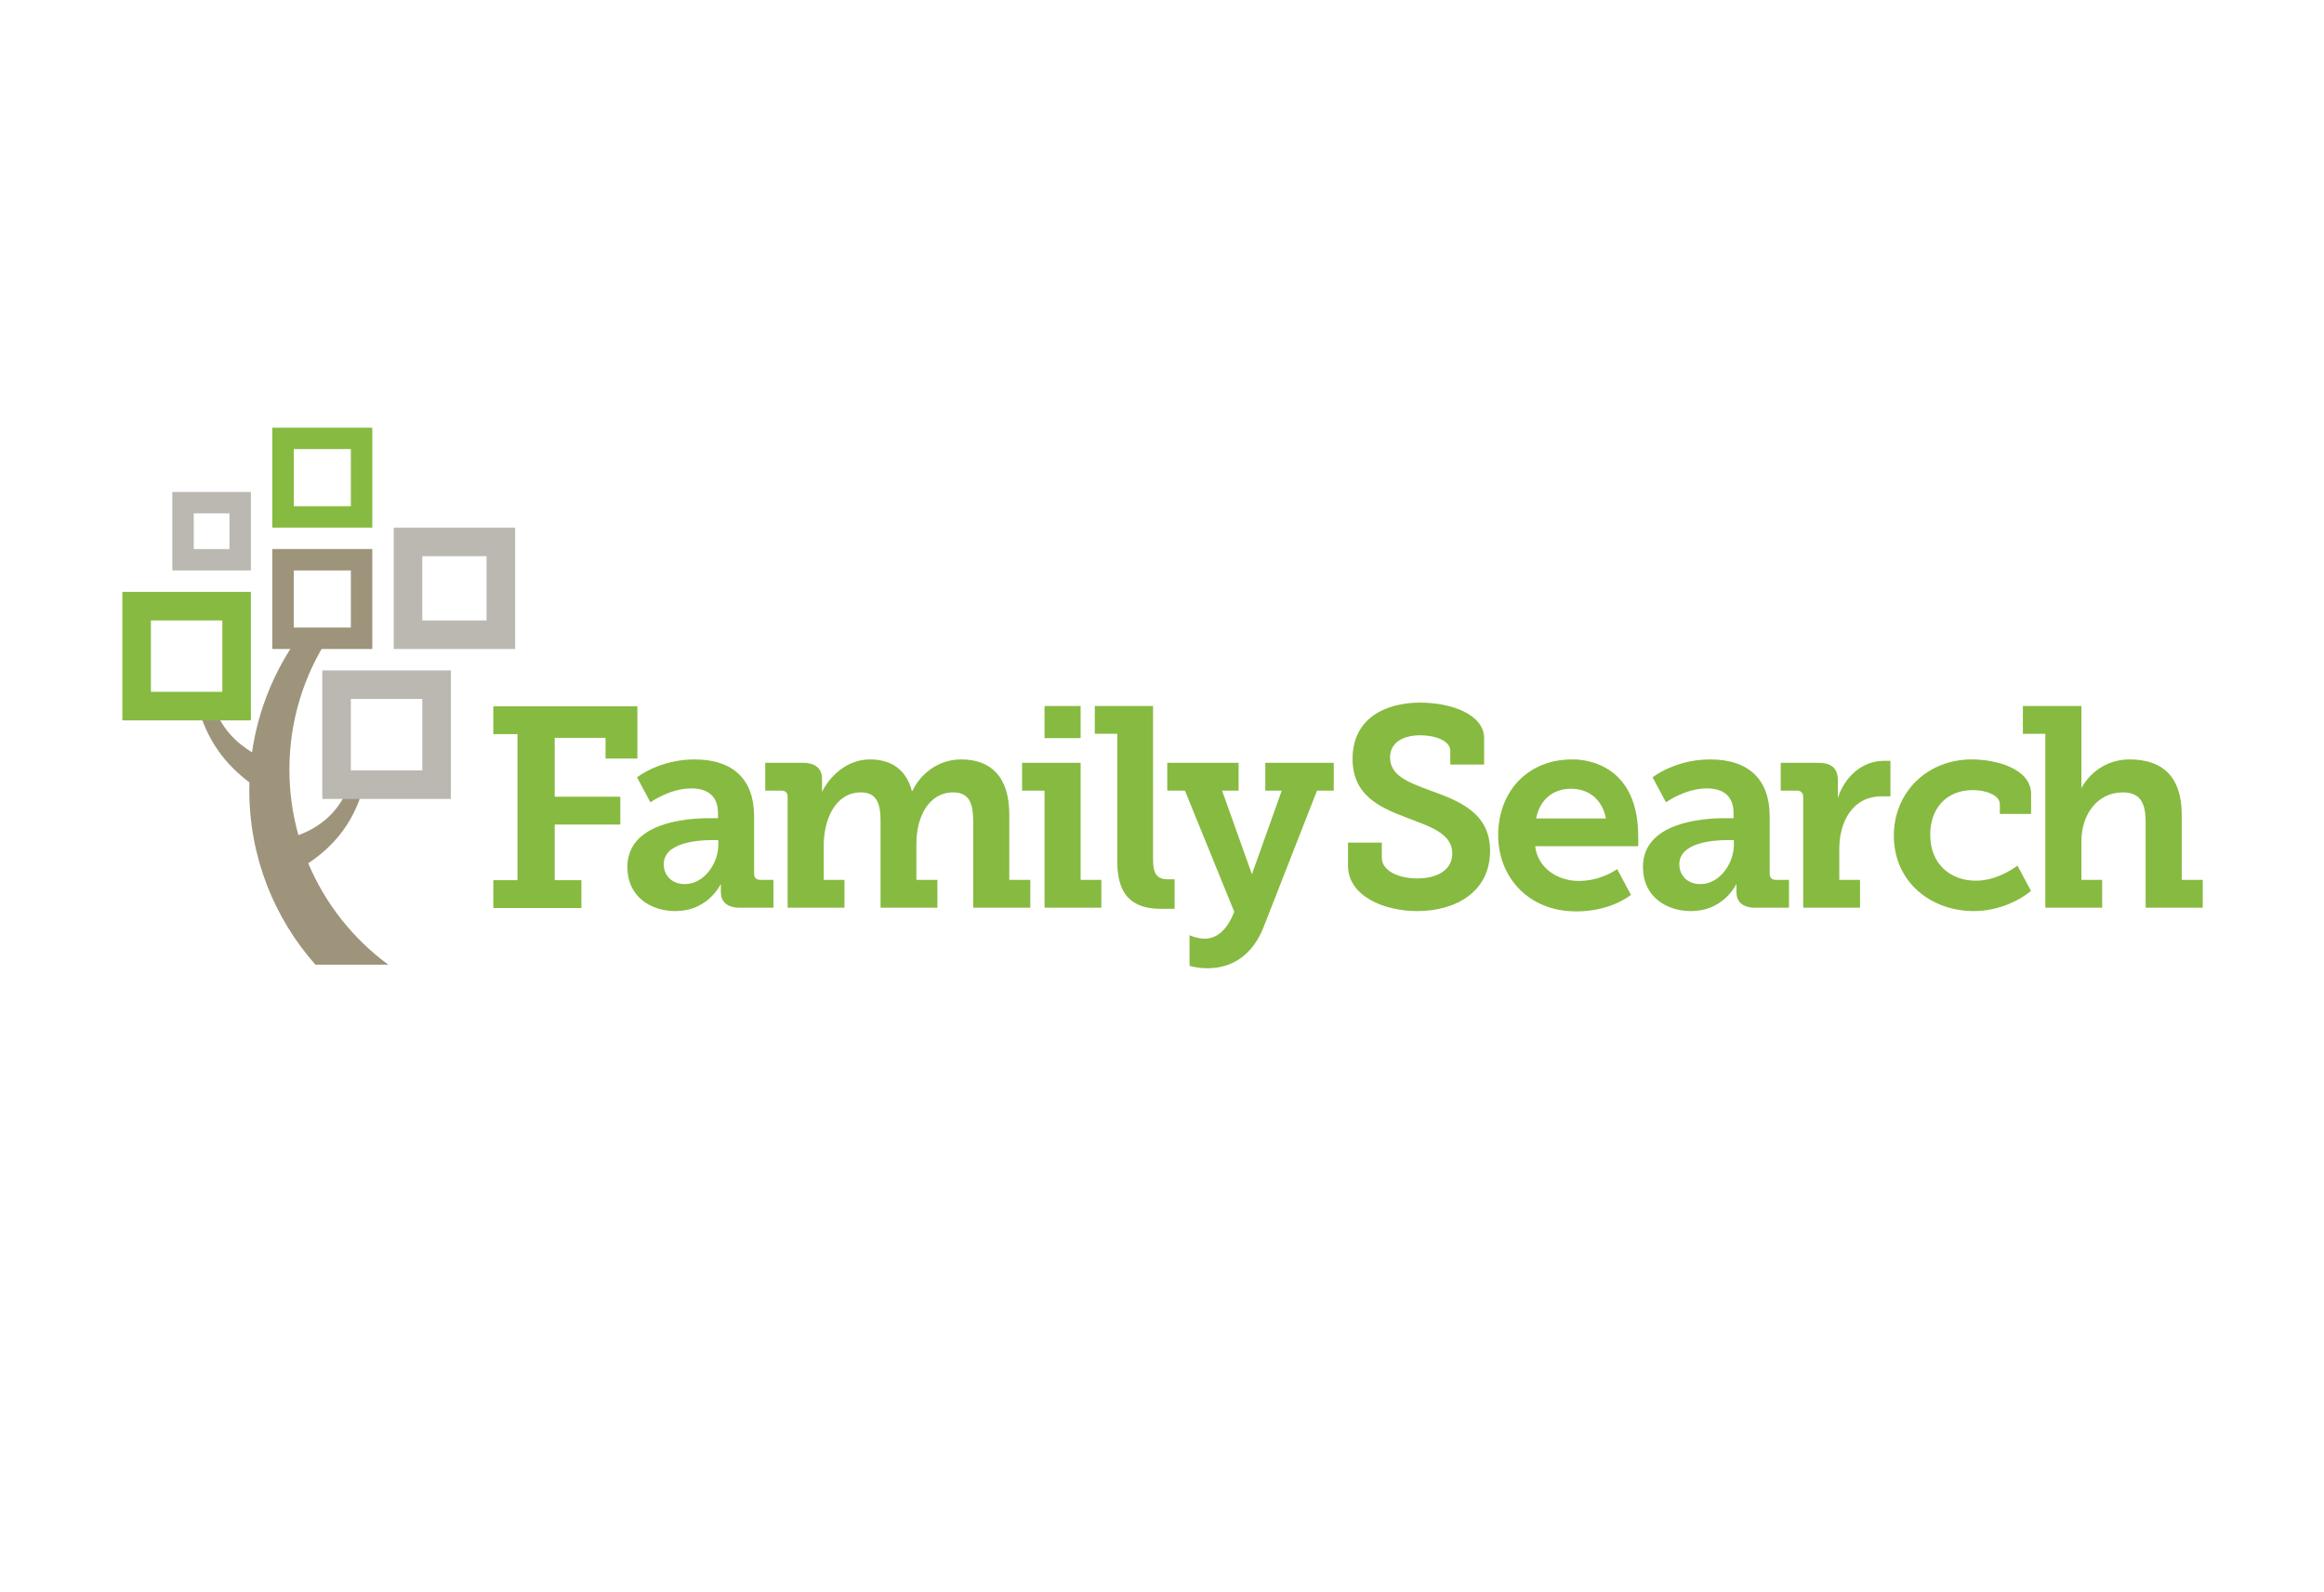 <?xml version="1.0" encoding="UTF-8" standalone="no"?>
<!-- Created with Inkscape (http://www.inkscape.org/) -->

<svg
   xmlns:dc="http://purl.org/dc/elements/1.1/"
   xmlns:cc="http://creativecommons.org/ns#"
   xmlns:rdf="http://www.w3.org/1999/02/22-rdf-syntax-ns#"
   xmlns:svg="http://www.w3.org/2000/svg"
   xmlns="http://www.w3.org/2000/svg"
   xmlns:sodipodi="http://sodipodi.sourceforge.net/DTD/sodipodi-0.dtd"
   xmlns:inkscape="http://www.inkscape.org/namespaces/inkscape"
   version="1.1"
   id="svg2"
   xml:space="preserve"
   width="380"
   height="260.37"
   viewBox="0 0 380 260.37"
   sodipodi:docname="familysearch-logo-380-260.svg"
   inkscape:version="0.92.2 (5c3e80d, 2017-08-06)"><defs
     id="defs6"><clipPath
       clipPathUnits="userSpaceOnUse"
       id="clipPath22"><path
         d="M 0,183.625 H 491.437 V 0 H 0 Z"
         id="path20"
         inkscape:connector-curvature="0" /></clipPath></defs><sodipodi:namedview
     pagecolor="#ffffff"
     bordercolor="#666666"
     borderopacity="1"
     objecttolerance="10"
     gridtolerance="10"
     guidetolerance="10"
     inkscape:pageopacity="0"
     inkscape:pageshadow="2"
     inkscape:window-width="1920"
     inkscape:window-height="1017"
     id="namedview4"
     showgrid="false"
     inkscape:zoom="0.65471261"
     inkscape:cx="127.02889"
     inkscape:cy="174.71344"
     inkscape:window-x="-8"
     inkscape:window-y="-8"
     inkscape:window-maximized="1"
     inkscape:current-layer="g10"
     fit-margin-top="70"
     fit-margin-left="20"
     fit-margin-right="20"
     fit-margin-bottom="102" /><g
     id="g10"
     inkscape:groupmode="layer"
     inkscape:label="family-search-seeklogo.com"
     transform="matrix(1.333,0,0,-1.333,-10.436,208.073)"><g
       id="g12"
       transform="matrix(0.563,0,0,0.563,68.343,48.103)"><path
         d="M 0,0 H 5.264 V 31.824 H 0 v 6.061 H 31.386 V 26.497 h -6.933 v 4.519 H 13.374 V 18.184 h 14.295 v -6.06 H 13.374 V 0 h 5.817 V -6.061 H 0 Z"
         style="fill:#87ba40;fill-opacity:1;fill-rule:nonzero;stroke:none"
         id="path14"
         inkscape:connector-curvature="0" /></g><g
       id="g16"
       transform="matrix(0.563,0,0,0.563,9.985,16.306)"><g
         id="g18"
         clip-path="url(#clipPath22)"><g
           id="g24"
           transform="translate(216.069,56.54)"><path
             d="m 0,0 v 14.239 c 0,8.299 -4.087,12.011 -10.464,12.011 -5.015,0 -8.911,-3.158 -10.642,-6.87 h -0.128 c -1.24,4.825 -4.707,6.87 -9.102,6.87 -5.2,0 -8.853,-3.837 -10.462,-7.061 v 2.79 c 0,2.226 -1.363,3.528 -4.145,3.528 h -8.233 v -6.061 h 3.523 c 0.866,0 1.361,-0.439 1.361,-1.304 V -6.061 h 12.383 V 0 h -4.518 v 7.492 c 0,5.698 2.537,11.574 8.107,11.574 3.719,0 4.273,-2.905 4.273,-6.31 V -6.061 h 12.386 V 0 h -4.58 v 7.865 c 0,5.82 2.656,11.201 8.044,11.201 3.655,0 4.332,-2.723 4.332,-6.31 V -6.061 H 4.582 V 0 Z"
             style="fill:#87ba40;fill-opacity:1;fill-rule:nonzero;stroke:none"
             id="path26"
             inkscape:connector-curvature="0" /></g><g
           id="g28"
           transform="translate(152.674,64.158)"><path
             d="m 0,0 c 0,-3.962 -3.035,-8.539 -7.308,-8.539 -2.908,0 -4.58,1.981 -4.58,4.33 0,4.768 7.49,5.263 10.584,5.263 H 0 Z m 9.159,-7.617 c -0.865,0 -1.358,0.429 -1.358,1.361 V 6.193 c 0,8.044 -4.523,12.439 -13.006,12.439 -7.614,0 -12.501,-3.9 -12.501,-3.9 l 2.908,-5.445 c 0,0 4.212,3.028 8.917,3.028 3.277,0 5.817,-1.42 5.817,-5.445 V 5.82 h -1.981 c -5.075,0 -17.769,-0.993 -17.769,-10.647 0,-6.438 5.077,-9.594 10.468,-9.594 6.672,0 9.471,5.061 9.9,5.931 v -1.846 c 0,-1.8 1.116,-3.344 4.026,-3.344 h 7.426 v 6.063 z"
             style="fill:#87ba40;fill-opacity:1;fill-rule:nonzero;stroke:none"
             id="path30"
             inkscape:connector-curvature="0" /></g><g
           id="g32"
           transform="translate(231.613,56.54)"><path
             d="m 0,0 v 25.507 h -12.753 v -6.061 h 4.891 V -6.061 H 4.514 V 0 Z M 0,37.887 H -7.862 V 30.89 H 0 Z"
             style="fill:#87ba40;fill-opacity:1;fill-rule:nonzero;stroke:none"
             id="path34"
             inkscape:connector-curvature="0" /></g><g
           id="g36"
           transform="translate(250.485,56.668)"><path
             d="m 0,0 v 0.002 c -2.486,0.052 -3.092,1.531 -3.092,4.33 V 37.76 h -12.692 v -6.046 h 4.896 V 3.835 c 0,-8.603 4.636,-10.273 9.652,-10.273 H 1.611 V 0 Z"
             style="fill:#87ba40;fill-opacity:1;fill-rule:nonzero;stroke:none"
             id="path38"
             inkscape:connector-curvature="0" /></g><g
           id="g40"
           transform="translate(297.234,64.651)"><path
             d="m 0,0 v -3.28 c 0,-2.849 3.594,-4.516 7.735,-4.516 4.462,0 7.617,1.915 7.617,5.445 0,4.455 -5.011,5.881 -10.093,7.86 -5.879,2.228 -11.633,4.893 -11.633,12.756 0,8.848 7.178,12.253 14.732,12.253 6.935,0 13.932,-2.662 13.932,-7.74 v -5.754 h -7.369 v 2.972 c 0,2.228 -3.283,3.402 -6.563,3.402 -3.592,0 -6.563,-1.483 -6.563,-4.829 0,-4.019 4.084,-5.445 8.666,-7.179 6.565,-2.351 13.124,-4.947 13.124,-13.18 0,-8.978 -7.549,-13.124 -15.85,-13.124 -7.301,0 -15.1,3.278 -15.1,9.9 V 0 Z"
             style="fill:#87ba40;fill-opacity:1;fill-rule:nonzero;stroke:none"
             id="path42"
             inkscape:connector-curvature="0" /></g><g
           id="g44"
           transform="translate(471.515,56.54)"><path
             d="m 0,0 v 14.239 c 0,8.358 -4.332,12.011 -11.327,12.011 -5.379,0 -8.937,-3.257 -10.529,-6.262 V 37.887 H -34.61 v -6.063 h 4.891 V -6.061 h 12.386 v 6.063 h -4.523 v 8.422 c 0,5.815 3.469,10.642 9.041,10.642 3.965,0 4.953,-2.598 4.953,-6.435 V -6.061 H 4.582 V 0 Z"
             style="fill:#87ba40;fill-opacity:1;fill-rule:nonzero;stroke:none"
             id="path46"
             inkscape:connector-curvature="0" /></g><g
           id="g48"
           transform="translate(396.905,63.231)"><path
             d="m 0,0 c 0,5.94 2.849,11.511 9.225,11.511 h 1.922 v 7.737 H 9.718 c -4.825,0 -8.605,-3.589 -10.025,-8.11 v 3.842 c 0,2.657 -1.426,3.836 -4.209,3.836 h -8.24 v -6.06 h 3.531 c 0.867,0 1.363,-0.495 1.363,-1.363 V -12.753 H 4.523 V -6.69 H 0 Z"
             style="fill:#87ba40;fill-opacity:1;fill-rule:nonzero;stroke:none"
             id="path50"
             inkscape:connector-curvature="0" /></g><g
           id="g52"
           transform="translate(373.94,64.158)"><path
             d="m 0,0 c 0,-3.962 -3.033,-8.539 -7.303,-8.539 -2.913,0 -4.58,1.981 -4.58,4.33 0,4.768 7.492,5.263 10.586,5.263 H 0 Z m 9.162,-7.617 c -0.863,0 -1.359,0.429 -1.359,1.361 V 6.193 c 0,8.044 -4.523,12.439 -13.003,12.439 -7.615,0 -12.508,-3.9 -12.508,-3.9 l 2.912,-5.445 c 0,0 4.208,3.028 8.917,3.028 3.278,0 5.82,-1.42 5.82,-5.445 V 5.82 H -2.04 c -5.08,0 -17.772,-0.993 -17.772,-10.647 0,-6.438 5.08,-9.594 10.462,-9.594 6.678,0 9.475,5.061 9.911,5.931 v -1.846 c 0,-1.8 1.113,-3.344 4.023,-3.344 h 7.424 v 6.063 z"
             style="fill:#87ba40;fill-opacity:1;fill-rule:nonzero;stroke:none"
             id="path54"
             inkscape:connector-curvature="0" /></g><g
           id="g56"
           transform="translate(338.459,76.395)"><path
             d="M 0,0 C 3.985,0 6.818,-2.41 7.603,-6.471 H -7.598 C -6.813,-2.415 -3.983,0 0,0 m 10.051,-17.5 c -0.767,-0.543 -3.912,-2.587 -8.374,-2.587 -4.773,0 -8.99,2.976 -9.485,7.562 h 22.453 v 2.132 H 14.642 C 14.654,7.268 0.186,6.388 0.186,6.388 c -9.482,0 -16.055,-6.82 -16.055,-16.557 0,-8.992 6.507,-16.555 16.989,-16.555 6.891,0 10.978,2.849 11.935,3.599 z"
             style="fill:#87ba40;fill-opacity:1;fill-rule:nonzero;stroke:none"
             id="path58"
             inkscape:connector-curvature="0" /></g><g
           id="g60"
           transform="translate(435.733,59.644)"><path
             d="m 0,0 c -1.922,-1.382 -5.2,-3.283 -9.11,-3.283 -5.389,0 -9.907,3.521 -9.907,10.023 0,5.756 3.53,9.716 9.292,9.716 2.657,0 5.881,-0.988 5.881,-3.092 v -2.103 h 6.808 v 4.329 c 0,5.578 -7.676,7.556 -12.939,7.556 -9.719,0 -16.963,-7.185 -16.963,-16.588 0,-10.213 8.171,-16.465 17.392,-16.465 5.535,0 10.11,2.41 12.491,4.389 z"
             style="fill:#87ba40;fill-opacity:1;fill-rule:nonzero;stroke:none"
             id="path62"
             inkscape:connector-curvature="0" /></g><g
           id="g64"
           transform="translate(266.031,75.985)"><path
             d="M 0,0 V 6.061 H -15.543 V 0 h 3.851 l 10.744,-26.391 c -1.726,-4.49 -4.181,-5.82 -6.318,-5.879 -1.441,0.016 -2.615,0.394 -3.422,0.766 v -6.683 c 1.109,-0.297 2.422,-0.521 3.894,-0.521 5.386,0 9.886,2.865 12.3,9.119 L 17.081,0 h 3.653 V 6.061 H 5.82 V 0 H 9.4 L 2.903,-18.222 -3.596,0 Z"
             style="fill:#87ba40;fill-opacity:1;fill-rule:nonzero;stroke:none"
             id="path66"
             inkscape:connector-curvature="0" /></g><g
           id="g68"
           transform="translate(63.329,60.161)"><path
             d="M 0,0 C 5.759,3.79 10.235,9.339 12.098,16.958 H 8.865 C 6.862,11.433 2.868,7.968 -2.141,6.122 c -1.278,4.547 -1.962,9.339 -1.962,14.293 0,10.662 3.167,20.583 8.61,28.879 h -6.651 c -5.218,-7.289 -8.77,-15.849 -10.107,-25.127 -3.707,2.314 -6.601,5.276 -8.332,10.079 h -3.483 c 2.016,-7.454 5.912,-12.604 11.251,-16.628 -0.014,-0.563 -0.026,-1.129 -0.026,-1.697 0,-14.584 5.443,-27.894 14.402,-38.02 H 17.434 C 9.794,-16.484 3.724,-8.855 0,0"
             style="fill:#9d947b;fill-opacity:1;fill-rule:nonzero;stroke:none"
             id="path70"
             inkscape:connector-curvature="0" /></g><path
           d="M 102.177,113.078 H 88.174 v 14.003 h 14.003 z m -20.226,-6.223 h 26.45 v 26.45 h -26.45 z"
           style="fill:#bbb8b1;fill-opacity:1;fill-rule:nonzero;stroke:none"
           id="path72"
           inkscape:connector-curvature="0" /><path
           d="m 88.176,80.403 h -15.56 v 15.56 h 15.56 z M 66.393,74.179 h 28.006 v 28.006 H 66.393 Z"
           style="fill:#bbb8b1;fill-opacity:1;fill-rule:nonzero;stroke:none"
           id="path74"
           inkscape:connector-curvature="0" /><path
           d="M 72.617,111.522 H 60.17 v 12.447 H 72.617 Z M 55.5,106.855 h 21.783 v 21.783 H 55.5 Z"
           style="fill:#9d947b;fill-opacity:1;fill-rule:nonzero;stroke:none"
           id="path76"
           inkscape:connector-curvature="0" /><path
           d="m 46.167,128.636 h -7.78 v 7.78 h 7.78 z m -12.45,-4.667 h 17.116 v 17.116 H 33.717 Z"
           style="fill:#bbb8b1;fill-opacity:1;fill-rule:nonzero;stroke:none"
           id="path78"
           inkscape:connector-curvature="0" /><path
           d="M 72.617,137.972 H 60.17 v 12.447 H 72.617 Z M 55.5,133.305 h 21.783 v 21.783 H 55.5 Z"
           style="fill:#87ba40;fill-opacity:1;fill-rule:nonzero;stroke:none"
           id="path80"
           inkscape:connector-curvature="0" /><path
           d="M 44.61,97.519 H 29.05 v 15.56 H 44.61 Z M 22.827,91.295 h 28.006 v 28.006 H 22.827 Z"
           style="fill:#87ba40;fill-opacity:1;fill-rule:nonzero;stroke:none"
           id="path82"
           inkscape:connector-curvature="0" /></g></g></g></svg>